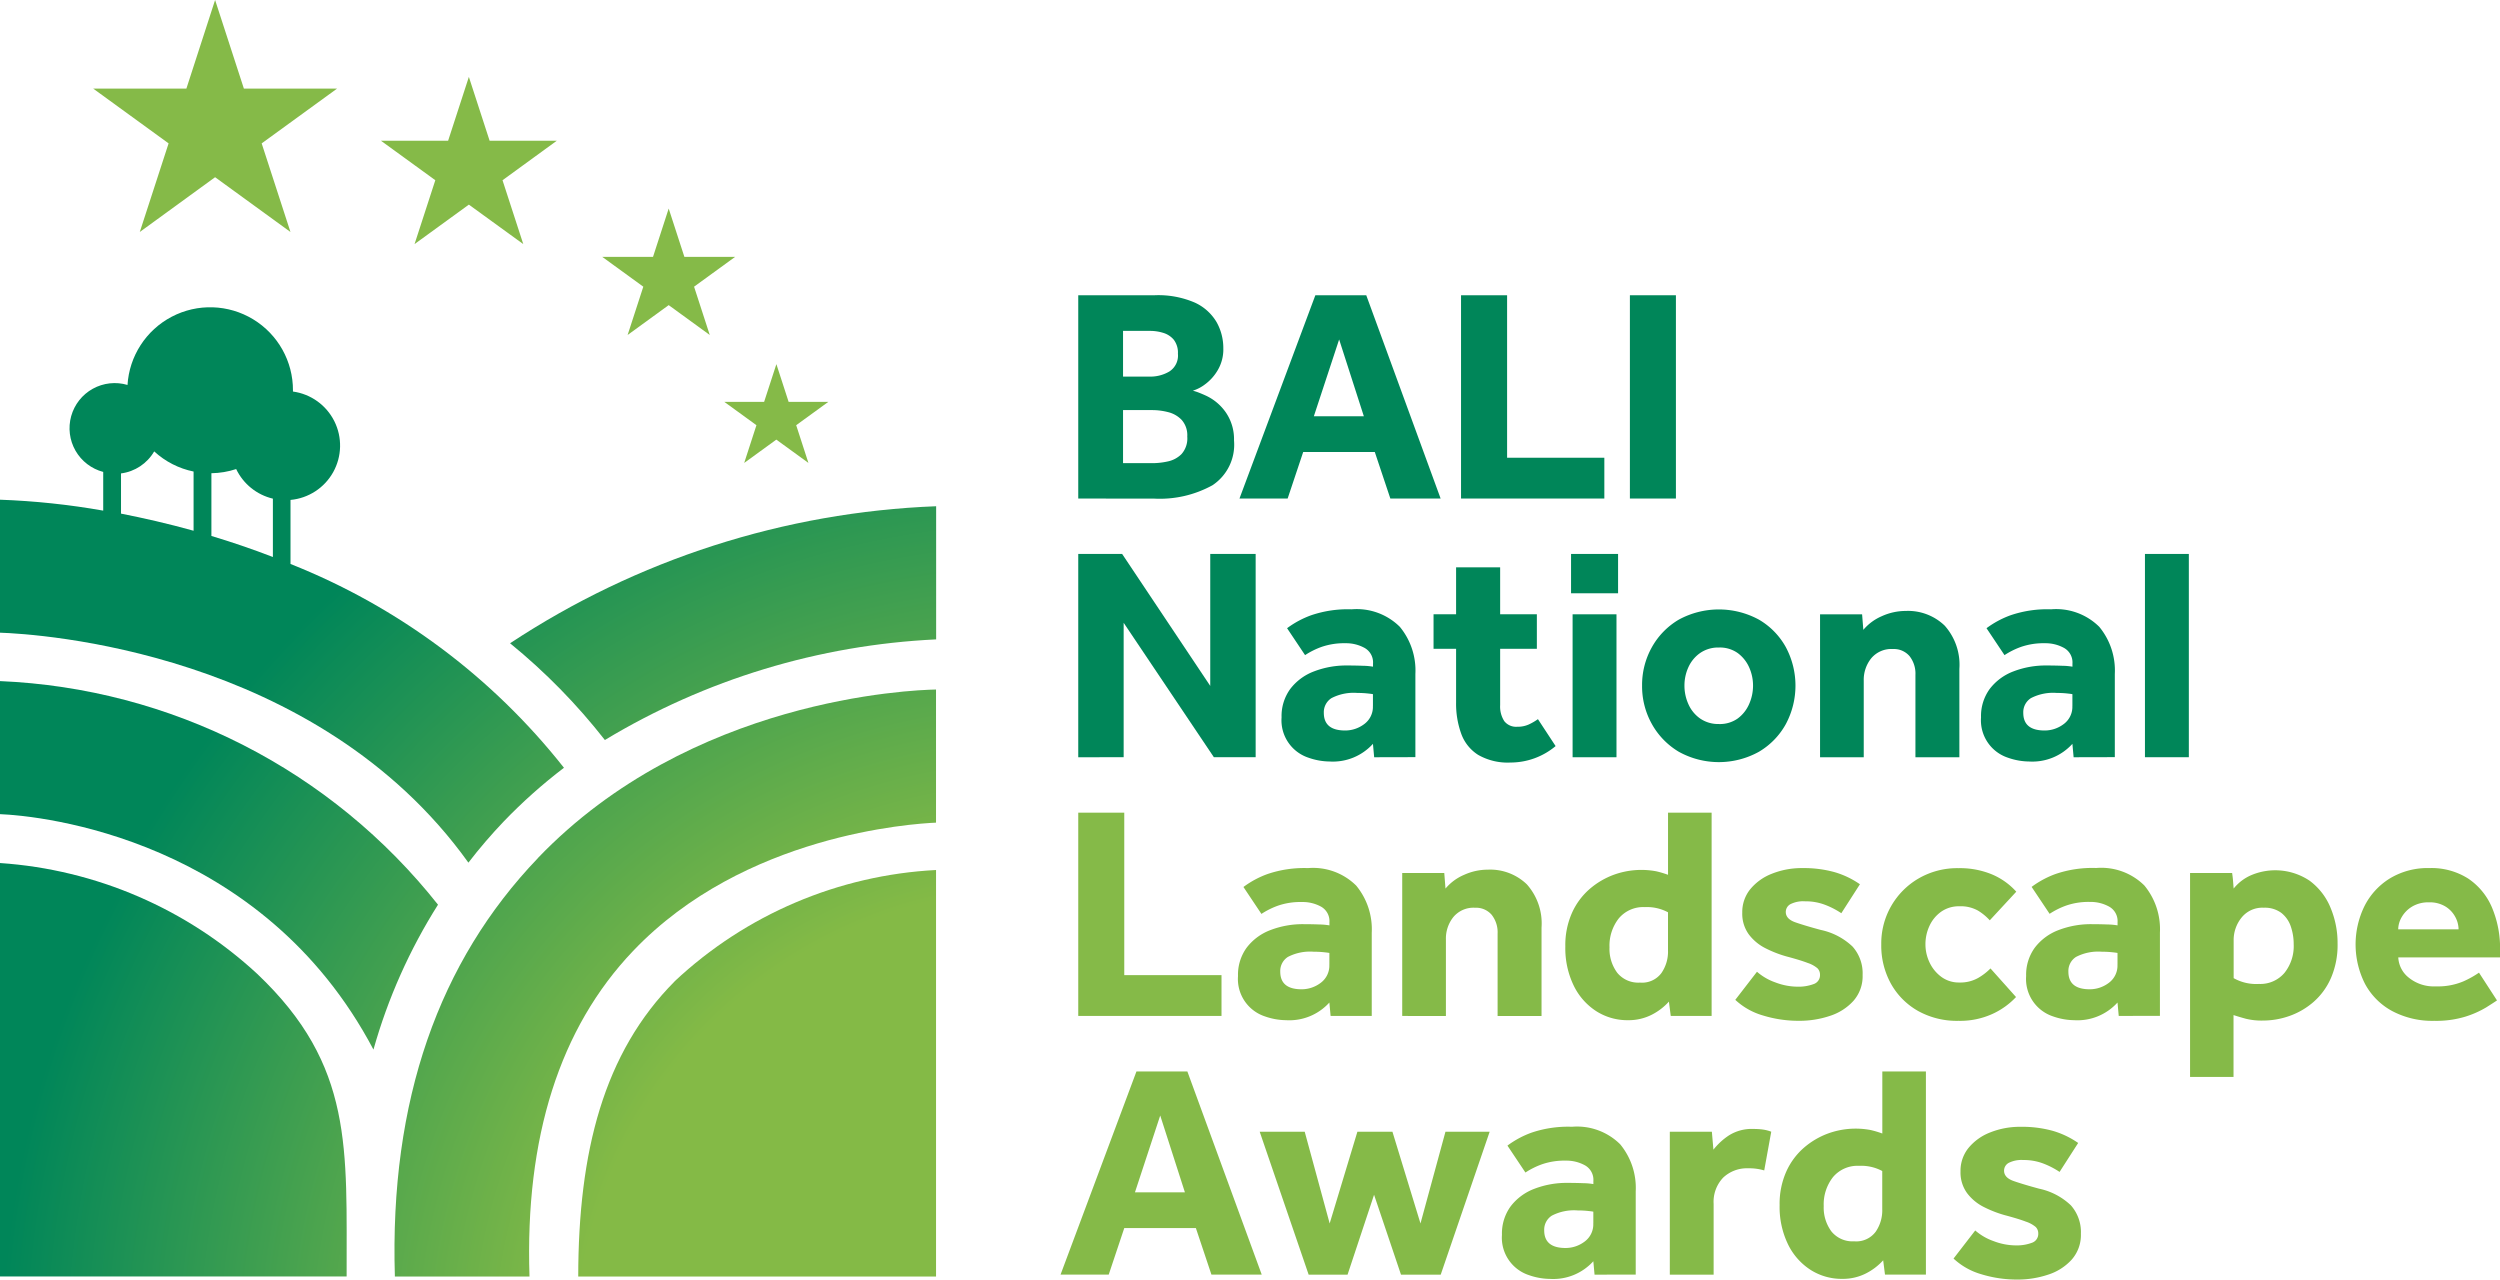 <svg xmlns="http://www.w3.org/2000/svg" xmlns:xlink="http://www.w3.org/1999/xlink" width="102.14" height="52.276" viewBox="0 0 102.14 52.276">
  <defs>
    <clipPath id="clip-path">
      <path id="Path_23057" data-name="Path 23057" d="M0,43.577c1.68.068,10.7.981,15.258,9.619a22.451,22.451,0,0,1,2.637-5.92A24.123,24.123,0,0,0,0,38.141Z" transform="translate(0 -38.141)" fill="none"/>
    </clipPath>
    <radialGradient id="radial-gradient" cx="0.9" cy="2.133" r="1.823" gradientUnits="objectBoundingBox">
      <stop offset="0" stop-color="#84ba46"/>
      <stop offset="0.462" stop-color="#84ba46"/>
      <stop offset="1" stop-color="#008659"/>
    </radialGradient>
    <clipPath id="clip-path-2">
      <path id="Path_23058" data-name="Path 23058" d="M8.637,26.556V23.992a3.386,3.386,0,0,0,1.012-.17,2.235,2.235,0,0,0,1.5,1.209v2.384c-.857-.331-1.7-.615-2.508-.859M4.944,25.65V24A1.839,1.839,0,0,0,6.3,23.1a3.362,3.362,0,0,0,1.609.823v2.419c-1.056-.294-2.057-.521-2.967-.7m.266-5.257a1.845,1.845,0,1,0-.991,3.554V25.52A30.489,30.489,0,0,0,0,25.074v5.433c1.489.05,12.922.72,19.137,9.395a21.16,21.16,0,0,1,1.445-1.684,21.469,21.469,0,0,1,2.459-2.192A26.829,26.829,0,0,0,11.869,27.7V25.083a2.229,2.229,0,0,0,.1-4.428c0-.015,0-.03,0-.045a3.383,3.383,0,0,0-6.76-.216" transform="translate(0 -17.225)" fill="none"/>
    </clipPath>
    <radialGradient id="radial-gradient-2" cx="0.494" cy="1.872" r="1.319" xlink:href="#radial-gradient"/>
    <clipPath id="clip-path-3">
      <path id="Path_23059" data-name="Path 23059" d="M28.561,33.945A24.8,24.8,0,0,1,32.437,37.9a28.83,28.83,0,0,1,13.534-4.111v-5.44a33.971,33.971,0,0,0-17.41,5.6" transform="translate(-28.561 -28.348)" fill="none"/>
    </clipPath>
    <radialGradient id="radial-gradient-3" cx="-0.122" cy="2.1" r="2.236" xlink:href="#radial-gradient"/>
    <clipPath id="clip-path-4">
      <path id="Path_23060" data-name="Path 23060" d="M36.324,53.267c-2.91,2.923-3.935,6.962-3.943,12.061H47V48.72a16.9,16.9,0,0,0-10.68,4.547" transform="translate(-32.381 -48.72)" fill="none"/>
    </clipPath>
    <radialGradient id="radial-gradient-4" cx="0.504" cy="1.24" r="1.867" xlink:href="#radial-gradient"/>
    <clipPath id="clip-path-5">
      <path id="Path_23061" data-name="Path 23061" d="M27.953,45.5c-4.035,4.212-6.066,9.888-5.845,17.095h5.5c-.187-5.678,1.234-10.156,4.232-13.3,4.531-4.761,11.411-5.2,12.377-5.243V38.613c-1.005.018-10.021.368-16.267,6.886" transform="translate(-22.092 -38.613)" fill="none"/>
    </clipPath>
    <radialGradient id="radial-gradient-5" cx="0.509" cy="1.168" r="1.305" xlink:href="#radial-gradient"/>
    <clipPath id="clip-path-6">
      <path id="Path_23062" data-name="Path 23062" d="M0,65.222H14.162c-.012-5.218.3-8.611-3.646-12.357A17.2,17.2,0,0,0,0,48.33Z" transform="translate(0 -48.33)" fill="none"/>
    </clipPath>
    <radialGradient id="radial-gradient-6" cx="1.173" cy="1.92" r="1.803" xlink:href="#radial-gradient"/>
    <clipPath id="clip-path-7">
      <rect id="Rectangle_21556" data-name="Rectangle 21556" width="102.14" height="52.276" fill="none"/>
    </clipPath>
  </defs>
  <g id="Bali_logo" transform="translate(0 0)">
    <g id="Group_31707" data-name="Group 31707" transform="translate(0 27.827)">
      <g id="Group_31706" data-name="Group 31706" clip-path="url(#clip-path)">
        <rect id="Rectangle_21548" data-name="Rectangle 21548" width="23.3" height="23.3" transform="translate(-7.528 7.528) rotate(-45)" fill="url(#radial-gradient)"/>
      </g>
    </g>
    <g id="Group_31709" data-name="Group 31709" transform="translate(0 12.567)">
      <g id="Group_31708" data-name="Group 31708" clip-path="url(#clip-path-2)">
        <rect id="Rectangle_21549" data-name="Rectangle 21549" width="32.327" height="32.327" transform="translate(-11.338 11.338) rotate(-45)" fill="url(#radial-gradient-2)"/>
      </g>
    </g>
    <g id="Group_31711" data-name="Group 31711" transform="translate(20.837 20.682)">
      <g id="Group_31710" data-name="Group 31710" clip-path="url(#clip-path-3)">
        <rect id="Rectangle_21550" data-name="Rectangle 21550" width="19.064" height="19.064" transform="translate(-4.775 4.776) rotate(-45)" fill="url(#radial-gradient-3)"/>
      </g>
    </g>
    <g id="Group_31713" data-name="Group 31713" transform="translate(23.624 35.545)">
      <g id="Group_31712" data-name="Group 31712" clip-path="url(#clip-path-4)">
        <rect id="Rectangle_21551" data-name="Rectangle 21551" width="22.083" height="22.083" transform="translate(-8.304 8.304) rotate(-45)" fill="url(#radial-gradient-4)"/>
      </g>
    </g>
    <g id="Group_31715" data-name="Group 31715" transform="translate(16.117 28.171)">
      <g id="Group_31714" data-name="Group 31714" clip-path="url(#clip-path-5)">
        <rect id="Rectangle_21552" data-name="Rectangle 21552" width="32.749" height="32.749" transform="translate(-12.196 11.991) rotate(-45)" fill="url(#radial-gradient-5)"/>
      </g>
    </g>
    <g id="Group_31717" data-name="Group 31717" transform="translate(0 35.26)">
      <g id="Group_31716" data-name="Group 31716" clip-path="url(#clip-path-6)">
        <rect id="Rectangle_21553" data-name="Rectangle 21553" width="22.168" height="22.168" transform="translate(-8.446 8.446) rotate(-45)" fill="url(#radial-gradient-6)"/>
      </g>
    </g>
    <g id="Group_31719" data-name="Group 31719" transform="translate(0 0)">
      <g id="Group_31718" data-name="Group 31718" clip-path="url(#clip-path-7)">
        <path id="Path_23063" data-name="Path 23063" d="M60.382,24.839V16.534h3.112a3.754,3.754,0,0,1,1.65.3,1.99,1.99,0,0,1,.891.8,2.156,2.156,0,0,1,.274,1.065,1.671,1.671,0,0,1-.231.9,1.916,1.916,0,0,1-.522.579,1.6,1.6,0,0,1-.492.255,2.275,2.275,0,0,1,.231.074c.087.034.176.071.267.112a2.029,2.029,0,0,1,.848.7,1.927,1.927,0,0,1,.336,1.145,1.99,1.99,0,0,1-.878,1.831,4.447,4.447,0,0,1-2.372.548Zm1.83-4.981h1.109a1.528,1.528,0,0,0,.778-.206.771.771,0,0,0,.355-.728.868.868,0,0,0-.169-.573.9.9,0,0,0-.429-.28,1.805,1.805,0,0,0-.535-.081H62.212Zm0,3.536h1.221a2.971,2.971,0,0,0,.6-.069,1.116,1.116,0,0,0,.566-.3.959.959,0,0,0,.237-.716.943.943,0,0,0-.231-.685,1.146,1.146,0,0,0-.56-.317,2.6,2.6,0,0,0-.616-.081H62.212Z" transform="translate(-16.329 -4.471)" fill="#008659"/>
        <path id="Path_23064" data-name="Path 23064" d="M69.41,24.839l3.1-8.305h2.08l3.038,8.305H75.574l-.635-1.9H72.013l-.635,1.9Zm3.039-3.362h2.042L73.482,18.34Z" transform="translate(-18.77 -4.471)" fill="#008659"/>
        <path id="Path_23065" data-name="Path 23065" d="M81.818,24.839V16.534H83.7v6.637h3.973v1.669Z" transform="translate(-22.126 -4.471)" fill="#008659"/>
        <rect id="Rectangle_21554" data-name="Rectangle 21554" width="1.88" height="8.305" transform="translate(66.591 12.063)" fill="#008659"/>
        <path id="Path_23066" data-name="Path 23066" d="M60.382,39.327V31.021h1.793l3.6,5.392V31.021h1.855v8.305H65.923l-3.686-5.492v5.492Z" transform="translate(-16.329 -8.389)" fill="#008659"/>
        <path id="Path_23067" data-name="Path 23067" d="M75.55,40.167l-.05-.548a2.206,2.206,0,0,1-1.768.722,2.675,2.675,0,0,1-.865-.155,1.608,1.608,0,0,1-1.1-1.65,1.878,1.878,0,0,1,.355-1.159,2.184,2.184,0,0,1,.966-.716,3.668,3.668,0,0,1,1.369-.243q.312,0,.629.012a2.7,2.7,0,0,1,.417.037v-.124a.677.677,0,0,0-.342-.641,1.56,1.56,0,0,0-.778-.193,2.829,2.829,0,0,0-.983.15,3.156,3.156,0,0,0-.673.336l-.735-1.1a3.831,3.831,0,0,1,.984-.529,4.647,4.647,0,0,1,1.655-.243,2.5,2.5,0,0,1,1.968.716,2.8,2.8,0,0,1,.635,1.924v3.4Zm-.05-2.1V37.59c-.042-.009-.12-.019-.236-.031a3.824,3.824,0,0,0-.4-.019,1.966,1.966,0,0,0-1.059.212.682.682,0,0,0-.312.6q0,.722.872.722a1.284,1.284,0,0,0,.778-.261.872.872,0,0,0,.355-.747" transform="translate(-19.407 -9.229)" fill="#008659"/>
        <path id="Path_23068" data-name="Path 23068" d="M81.2,37.3V35.1h-.921V33.689H81.2V31.772H83v1.917H84.5V35.1H83v2.3a1.1,1.1,0,0,0,.168.654.612.612,0,0,0,.529.23,1.1,1.1,0,0,0,.473-.093,2.335,2.335,0,0,0,.374-.217l.722,1.1a2.87,2.87,0,0,1-1.843.672,2.422,2.422,0,0,1-1.32-.312,1.7,1.7,0,0,1-.691-.859A3.6,3.6,0,0,1,81.2,37.3" transform="translate(-21.71 -8.592)" fill="#008659"/>
        <path id="Path_23069" data-name="Path 23069" d="M87.979,31.021H89.9v1.607H87.979Zm.063,2.466h1.793v5.84H88.042Z" transform="translate(-23.792 -8.389)" fill="#008659"/>
        <path id="Path_23070" data-name="Path 23070" d="M91.956,37.241a3.151,3.151,0,0,1,.4-1.569,3,3,0,0,1,1.1-1.127,3.425,3.425,0,0,1,3.274,0,2.95,2.95,0,0,1,1.1,1.127,3.332,3.332,0,0,1,0,3.138,2.986,2.986,0,0,1-1.1,1.133,3.379,3.379,0,0,1-3.274,0,3.036,3.036,0,0,1-1.1-1.133,3.148,3.148,0,0,1-.4-1.569m3.138,1.569a1.259,1.259,0,0,0,.766-.224A1.45,1.45,0,0,0,96.327,38a1.847,1.847,0,0,0,.162-.759,1.805,1.805,0,0,0-.162-.754,1.462,1.462,0,0,0-.467-.579,1.264,1.264,0,0,0-.766-.224,1.3,1.3,0,0,0-.766.224,1.419,1.419,0,0,0-.479.579,1.794,1.794,0,0,0-.162.754,1.835,1.835,0,0,0,.162.759,1.408,1.408,0,0,0,.479.585,1.293,1.293,0,0,0,.766.224" transform="translate(-24.867 -9.229)" fill="#008659"/>
        <path id="Path_23071" data-name="Path 23071" d="M101.923,40.19v-5.84h1.718l.05.635a2.041,2.041,0,0,1,.759-.56,2.359,2.359,0,0,1,.971-.212,2.155,2.155,0,0,1,1.594.6,2.4,2.4,0,0,1,.6,1.768V40.19H105.82V36.828a1.154,1.154,0,0,0-.243-.772.841.841,0,0,0-.679-.287,1.068,1.068,0,0,0-.89.386,1.4,1.4,0,0,0-.3.9V40.19Z" transform="translate(-27.563 -9.252)" fill="#008659"/>
        <path id="Path_23072" data-name="Path 23072" d="M114.72,40.167l-.05-.548a2.206,2.206,0,0,1-1.768.722,2.675,2.675,0,0,1-.865-.155,1.608,1.608,0,0,1-1.1-1.65,1.878,1.878,0,0,1,.355-1.159,2.186,2.186,0,0,1,.965-.716,3.672,3.672,0,0,1,1.369-.243q.312,0,.629.012a2.715,2.715,0,0,1,.417.037v-.124a.678.678,0,0,0-.342-.641,1.562,1.562,0,0,0-.778-.193,2.826,2.826,0,0,0-.983.15,3.156,3.156,0,0,0-.673.336l-.735-1.1a3.825,3.825,0,0,1,.983-.529,4.652,4.652,0,0,1,1.656-.243,2.5,2.5,0,0,1,1.968.716,2.8,2.8,0,0,1,.635,1.924v3.4Zm-.05-2.1V37.59c-.042-.009-.12-.019-.236-.031a3.8,3.8,0,0,0-.4-.019,1.966,1.966,0,0,0-1.059.212.682.682,0,0,0-.312.6q0,.722.872.722a1.286,1.286,0,0,0,.778-.261.872.872,0,0,0,.355-.747" transform="translate(-30 -9.229)" fill="#008659"/>
        <rect id="Rectangle_21555" data-name="Rectangle 21555" width="1.793" height="8.305" transform="translate(87.634 22.632)" fill="#008659"/>
        <path id="Path_23073" data-name="Path 23073" d="M60.382,53.814V45.509h1.88v6.637h3.973v1.669Z" transform="translate(-16.329 -12.307)" fill="#85ba48"/>
        <path id="Path_23074" data-name="Path 23074" d="M73.11,54.654l-.05-.548a2.206,2.206,0,0,1-1.768.722,2.675,2.675,0,0,1-.865-.155,1.608,1.608,0,0,1-1.1-1.65,1.878,1.878,0,0,1,.355-1.159,2.186,2.186,0,0,1,.965-.716,3.672,3.672,0,0,1,1.369-.243q.312,0,.629.012a2.713,2.713,0,0,1,.417.037v-.124a.678.678,0,0,0-.342-.641A1.562,1.562,0,0,0,71.94,50a2.809,2.809,0,0,0-.983.15,3.156,3.156,0,0,0-.673.336l-.735-1.1a3.8,3.8,0,0,1,.983-.529,4.652,4.652,0,0,1,1.656-.243,2.5,2.5,0,0,1,1.968.716,2.8,2.8,0,0,1,.635,1.924v3.4Zm-.05-2.1v-.473c-.042-.009-.12-.019-.236-.031a3.8,3.8,0,0,0-.4-.019,1.966,1.966,0,0,0-1.059.212.682.682,0,0,0-.312.6q0,.722.872.722a1.286,1.286,0,0,0,.778-.261.872.872,0,0,0,.355-.747" transform="translate(-18.747 -13.147)" fill="#85ba48"/>
        <path id="Path_23075" data-name="Path 23075" d="M78.524,54.678v-5.84h1.718l.05.635a2.025,2.025,0,0,1,.759-.56,2.347,2.347,0,0,1,.971-.212,2.155,2.155,0,0,1,1.594.6,2.4,2.4,0,0,1,.6,1.768v3.611H82.421V51.316a1.154,1.154,0,0,0-.243-.772.841.841,0,0,0-.679-.287,1.068,1.068,0,0,0-.89.386,1.4,1.4,0,0,0-.3.9v3.138Z" transform="translate(-21.235 -13.17)" fill="#85ba48"/>
        <path id="Path_23076" data-name="Path 23076" d="M91.964,53.813l-.075-.585a2.4,2.4,0,0,1-.7.536,2.081,2.081,0,0,1-.978.224,2.36,2.36,0,0,1-1.288-.367A2.579,2.579,0,0,1,88,52.575a3.5,3.5,0,0,1-.343-1.6,3.237,3.237,0,0,1,.274-1.376,2.814,2.814,0,0,1,.728-.978,3.2,3.2,0,0,1,.99-.579,3.306,3.306,0,0,1,1.725-.137,4.008,4.008,0,0,1,.479.143v-2.54h1.781v8.305Zm-.112-2.64V49.58a1.82,1.82,0,0,0-.946-.212,1.3,1.3,0,0,0-1.065.461,1.8,1.8,0,0,0-.379,1.183,1.632,1.632,0,0,0,.317,1.04,1.108,1.108,0,0,0,.928.4.985.985,0,0,0,.878-.393,1.539,1.539,0,0,0,.268-.89" transform="translate(-23.704 -12.307)" fill="#85ba48"/>
        <path id="Path_23077" data-name="Path 23077" d="M97.178,53.994l.884-1.145a2.288,2.288,0,0,0,.753.436,2.565,2.565,0,0,0,.9.174,1.766,1.766,0,0,0,.66-.106.381.381,0,0,0,.262-.38.366.366,0,0,0-.106-.268,1.2,1.2,0,0,0-.4-.217q-.292-.113-.853-.262a4.657,4.657,0,0,1-.865-.336,1.949,1.949,0,0,1-.684-.567,1.434,1.434,0,0,1-.268-.89,1.479,1.479,0,0,1,.324-.953,2.146,2.146,0,0,1,.884-.635,3.272,3.272,0,0,1,1.258-.231,4.65,4.65,0,0,1,1.314.168,3.546,3.546,0,0,1,1.027.492l-.76,1.183a3.33,3.33,0,0,0-.647-.336,2.223,2.223,0,0,0-.835-.15,1.156,1.156,0,0,0-.6.118.363.363,0,0,0-.187.317q0,.287.393.424t1.04.311a2.686,2.686,0,0,1,1.295.679,1.643,1.643,0,0,1,.411,1.164,1.52,1.52,0,0,1-.374,1.053,2.2,2.2,0,0,1-.965.616,3.893,3.893,0,0,1-1.251.2,4.942,4.942,0,0,1-1.482-.218,2.785,2.785,0,0,1-1.133-.641" transform="translate(-26.279 -13.147)" fill="#85ba48"/>
        <path id="Path_23078" data-name="Path 23078" d="M109.812,52.712l1.045,1.17a3.063,3.063,0,0,1-.953.685,3.182,3.182,0,0,1-1.4.287,3.261,3.261,0,0,1-1.644-.4,2.905,2.905,0,0,1-1.109-1.108,3.216,3.216,0,0,1-.4-1.612,3.066,3.066,0,0,1,1.531-2.7,3.139,3.139,0,0,1,1.62-.417,3.414,3.414,0,0,1,1.388.261,2.789,2.789,0,0,1,.977.7l-1.083,1.17a2.17,2.17,0,0,0-.486-.4,1.452,1.452,0,0,0-.759-.174,1.252,1.252,0,0,0-.735.218,1.445,1.445,0,0,0-.479.573,1.772,1.772,0,0,0-.169.766,1.717,1.717,0,0,0,.169.741,1.541,1.541,0,0,0,.479.585,1.2,1.2,0,0,0,.735.231,1.475,1.475,0,0,0,.772-.187,2.329,2.329,0,0,0,.5-.386" transform="translate(-28.49 -13.147)" fill="#85ba48"/>
        <path id="Path_23079" data-name="Path 23079" d="M117.246,54.654l-.05-.548a2.206,2.206,0,0,1-1.768.722,2.675,2.675,0,0,1-.865-.155,1.608,1.608,0,0,1-1.1-1.65,1.878,1.878,0,0,1,.355-1.159,2.186,2.186,0,0,1,.965-.716,3.672,3.672,0,0,1,1.369-.243q.312,0,.629.012a2.713,2.713,0,0,1,.417.037v-.124a.678.678,0,0,0-.342-.641,1.562,1.562,0,0,0-.778-.193,2.809,2.809,0,0,0-.983.15,3.156,3.156,0,0,0-.673.336l-.735-1.1a3.8,3.8,0,0,1,.983-.529,4.652,4.652,0,0,1,1.656-.243,2.5,2.5,0,0,1,1.968.716,2.8,2.8,0,0,1,.635,1.924v3.4Zm-.05-2.1v-.473c-.042-.009-.12-.019-.236-.031a3.8,3.8,0,0,0-.4-.019,1.966,1.966,0,0,0-1.059.212.682.682,0,0,0-.312.6q0,.722.872.722a1.286,1.286,0,0,0,.778-.261.872.872,0,0,0,.355-.747" transform="translate(-30.683 -13.147)" fill="#85ba48"/>
        <path id="Path_23080" data-name="Path 23080" d="M122.643,57.177v-8.33h1.719q.024.162.037.317c.008.1.016.21.025.318a1.858,1.858,0,0,1,.734-.554,2.522,2.522,0,0,1,2.366.231,2.583,2.583,0,0,1,.859,1.108,3.721,3.721,0,0,1,.287,1.457,3.4,3.4,0,0,1-.268,1.407,2.763,2.763,0,0,1-.715.984,3.029,3.029,0,0,1-.985.573,3.254,3.254,0,0,1-1.083.187,2.678,2.678,0,0,1-.7-.075c-.183-.05-.349-.1-.5-.149v2.527Zm1.781-5.591v1.556a1.88,1.88,0,0,0,1.034.237,1.292,1.292,0,0,0,1.04-.449,1.747,1.747,0,0,0,.379-1.17,2.222,2.222,0,0,0-.118-.729,1.187,1.187,0,0,0-.386-.554,1.125,1.125,0,0,0-.716-.212,1.088,1.088,0,0,0-.916.411,1.454,1.454,0,0,0-.317.909" transform="translate(-33.166 -13.179)" fill="#85ba48"/>
        <path id="Path_23081" data-name="Path 23081" d="M136.954,52.887l.735,1.133q-.125.086-.442.286a3.945,3.945,0,0,1-.84.374,4.079,4.079,0,0,1-1.283.174,3.5,3.5,0,0,1-1.718-.4,2.734,2.734,0,0,1-1.108-1.108,3.563,3.563,0,0,1-.031-3.163,2.813,2.813,0,0,1,1.034-1.14,2.977,2.977,0,0,1,1.625-.43,2.792,2.792,0,0,1,1.588.43,2.679,2.679,0,0,1,.971,1.183,4.287,4.287,0,0,1,.33,1.737v.3h-4.159a1.117,1.117,0,0,0,.423.822,1.62,1.62,0,0,0,1.108.361,2.668,2.668,0,0,0,1.133-.206,3.914,3.914,0,0,0,.635-.355m-3.3-1.768h2.465a1.093,1.093,0,0,0-.131-.5,1.118,1.118,0,0,0-.4-.43,1.223,1.223,0,0,0-.678-.174,1.285,1.285,0,0,0-.691.174,1.2,1.2,0,0,0-.424.43,1.022,1.022,0,0,0-.143.5" transform="translate(-35.672 -13.147)" fill="#85ba48"/>
        <path id="Path_23082" data-name="Path 23082" d="M59.391,68.3,62.492,60h2.08L67.61,68.3H65.555l-.635-1.9H61.994l-.635,1.9ZM62.43,64.94h2.042L63.463,61.8Z" transform="translate(-16.061 -16.225)" fill="#85ba48"/>
        <path id="Path_23083" data-name="Path 23083" d="M72.541,69.215l-2-5.84H72.38L73.4,67.124l1.133-3.749h1.431l1.146,3.749,1.021-3.749h1.806l-2,5.84H76.314l-1.1-3.263-1.083,3.263Z" transform="translate(-19.075 -17.138)" fill="#85ba48"/>
        <path id="Path_23084" data-name="Path 23084" d="M87.891,69.142l-.05-.548a2.206,2.206,0,0,1-1.768.722,2.675,2.675,0,0,1-.865-.155,1.608,1.608,0,0,1-1.1-1.65,1.878,1.878,0,0,1,.355-1.159,2.186,2.186,0,0,1,.965-.716,3.672,3.672,0,0,1,1.369-.243q.312,0,.629.012a2.714,2.714,0,0,1,.417.037v-.124a.678.678,0,0,0-.342-.641,1.562,1.562,0,0,0-.778-.193,2.809,2.809,0,0,0-.983.15,3.156,3.156,0,0,0-.673.336l-.735-1.1a3.8,3.8,0,0,1,.983-.529A4.652,4.652,0,0,1,86.97,63.1a2.5,2.5,0,0,1,1.968.716,2.8,2.8,0,0,1,.635,1.924v3.4Zm-.05-2.1v-.473c-.042-.009-.12-.019-.236-.031a3.8,3.8,0,0,0-.4-.019,1.966,1.966,0,0,0-1.059.212.682.682,0,0,0-.312.6q0,.722.872.722a1.286,1.286,0,0,0,.778-.261.872.872,0,0,0,.355-.747" transform="translate(-22.744 -17.065)" fill="#85ba48"/>
        <path id="Path_23085" data-name="Path 23085" d="M93.509,69.174v-5.84h1.718l.063.735a2.666,2.666,0,0,1,.617-.573,1.736,1.736,0,0,1,1.015-.274,2.784,2.784,0,0,1,.4.025,1.6,1.6,0,0,1,.331.087l-.287,1.582a2.136,2.136,0,0,0-.648-.087,1.415,1.415,0,0,0-1.027.379,1.43,1.43,0,0,0-.392,1.077v2.889Z" transform="translate(-25.287 -17.097)" fill="#85ba48"/>
        <path id="Path_23086" data-name="Path 23086" d="M103.962,68.3l-.074-.585a2.412,2.412,0,0,1-.7.535,2.081,2.081,0,0,1-.978.224,2.36,2.36,0,0,1-1.288-.367A2.579,2.579,0,0,1,100,67.063a3.5,3.5,0,0,1-.343-1.6,3.237,3.237,0,0,1,.274-1.376,2.814,2.814,0,0,1,.728-.978,3.2,3.2,0,0,1,.99-.579,3.306,3.306,0,0,1,1.725-.137,4.048,4.048,0,0,1,.479.143V60h1.781V68.3Zm-.112-2.64V64.068a1.82,1.82,0,0,0-.946-.212,1.306,1.306,0,0,0-1.066.461,1.8,1.8,0,0,0-.379,1.183,1.632,1.632,0,0,0,.317,1.04,1.11,1.11,0,0,0,.929.4.985.985,0,0,0,.878-.393,1.539,1.539,0,0,0,.268-.89" transform="translate(-26.949 -16.225)" fill="#85ba48"/>
        <path id="Path_23087" data-name="Path 23087" d="M109.4,68.482l.884-1.145a2.288,2.288,0,0,0,.753.436,2.565,2.565,0,0,0,.9.174,1.766,1.766,0,0,0,.66-.106.381.381,0,0,0,.262-.38.366.366,0,0,0-.106-.268,1.2,1.2,0,0,0-.4-.217q-.292-.113-.853-.262a4.657,4.657,0,0,1-.865-.336,1.949,1.949,0,0,1-.684-.567,1.434,1.434,0,0,1-.268-.89,1.479,1.479,0,0,1,.324-.953,2.146,2.146,0,0,1,.884-.635,3.272,3.272,0,0,1,1.258-.231,4.65,4.65,0,0,1,1.314.168,3.546,3.546,0,0,1,1.027.492l-.76,1.183a3.33,3.33,0,0,0-.647-.336,2.222,2.222,0,0,0-.834-.15,1.157,1.157,0,0,0-.6.118.363.363,0,0,0-.187.317q0,.287.393.424t1.04.312a2.68,2.68,0,0,1,1.295.679,1.643,1.643,0,0,1,.411,1.164,1.52,1.52,0,0,1-.374,1.053,2.2,2.2,0,0,1-.965.616,3.893,3.893,0,0,1-1.251.2,4.942,4.942,0,0,1-1.482-.218,2.785,2.785,0,0,1-1.133-.641" transform="translate(-29.584 -17.065)" fill="#85ba48"/>
        <path id="Path_23088" data-name="Path 23088" d="M10.2,0l1.176,3.62h3.807l-3.08,2.238,1.176,3.62L10.2,7.24,7.123,9.478,8.3,5.858,5.22,3.62H9.027Z" transform="translate(-1.412 0)" fill="#85ba48"/>
        <path id="Path_23089" data-name="Path 23089" d="M24.925,4.307l.848,2.609h2.743L26.3,8.529l.848,2.609L24.925,9.525l-2.219,1.612.848-2.609L21.334,6.916h2.743Z" transform="translate(-5.769 -1.165)" fill="#85ba48"/>
        <path id="Path_23090" data-name="Path 23090" d="M36.44,11.68l.641,1.973h2.074l-1.678,1.219.641,1.973-1.678-1.22-1.678,1.22.641-1.973-1.678-1.219H35.8Z" transform="translate(-9.12 -3.159)" fill="#85ba48"/>
        <path id="Path_23091" data-name="Path 23091" d="M42.691,20.392l.5,1.542h1.621l-1.312.953.5,1.542-1.312-.953-1.312.953.5-1.542-1.312-.953H42.19Z" transform="translate(-10.971 -5.515)" fill="#85ba48"/>
      </g>
    </g>
  </g>
</svg>
